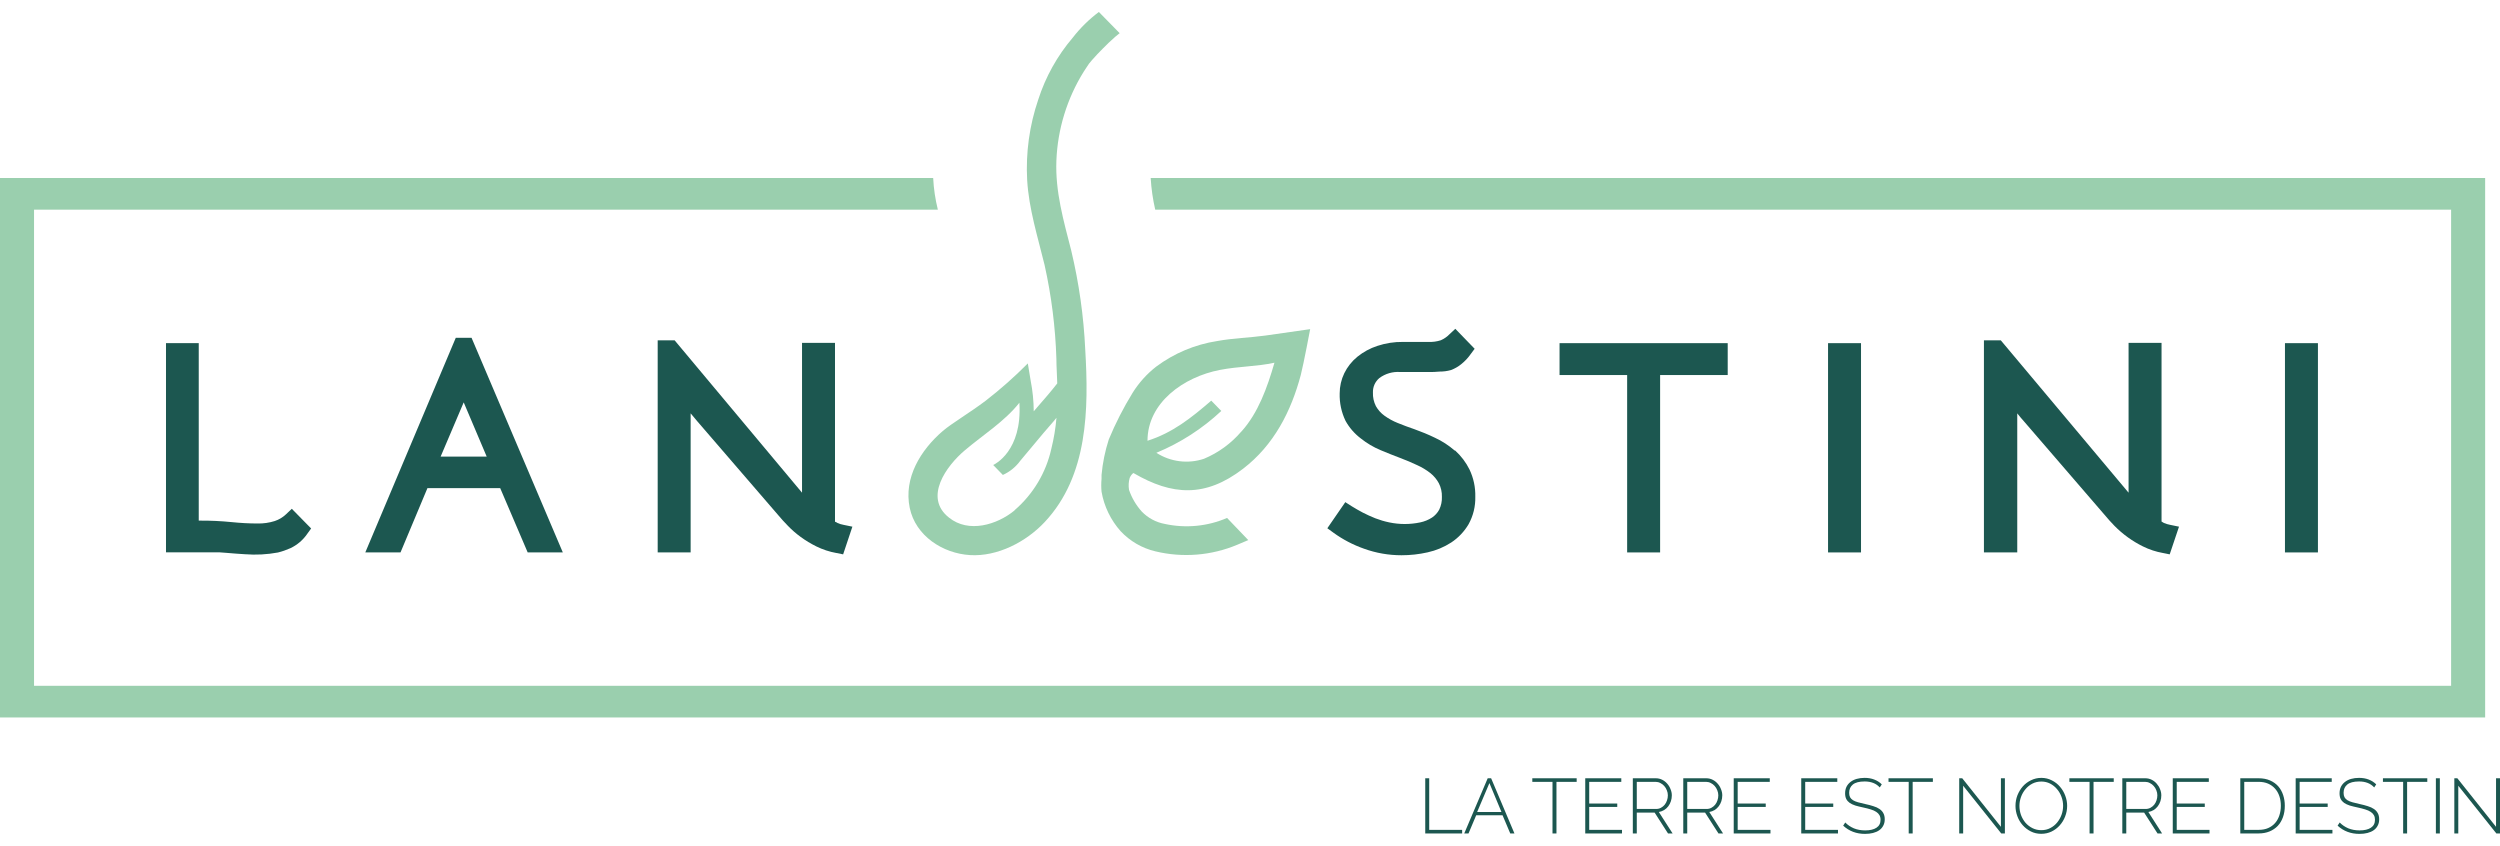 <svg width="133" height="45" viewBox="0 0 133 45" fill="none" xmlns="http://www.w3.org/2000/svg">
<g clip-path="url(#clip0_302_1337)">
<path d="M24.247 17.972L19.434 29.389H21.307L22.739 25.97H26.611L28.073 29.389H29.942L25.087 17.972H24.247ZM23.441 24.292L24.669 21.406L25.893 24.292H23.441Z" fill="#1C5750"/>
<path d="M44.541 27.808L44.422 27.754V18.24H42.668V26.211L35.891 18.106H34.989V29.389H36.742V21.99C36.865 22.143 36.984 22.285 37.092 22.408L41.394 27.397C41.551 27.589 41.731 27.781 41.92 27.977C42.127 28.192 42.353 28.388 42.595 28.564C42.856 28.755 43.134 28.923 43.424 29.067C43.763 29.234 44.123 29.353 44.495 29.42L44.855 29.492L45.347 28.019L44.882 27.923C44.765 27.902 44.65 27.867 44.541 27.819" fill="#1C5750"/>
<path d="M77.384 23.966C77.069 23.691 76.716 23.462 76.336 23.287C75.985 23.118 75.625 22.968 75.258 22.838C74.951 22.734 74.644 22.619 74.352 22.5C74.105 22.401 73.87 22.272 73.654 22.116C73.466 21.982 73.311 21.807 73.197 21.606C73.084 21.381 73.03 21.132 73.04 20.881C73.035 20.735 73.063 20.59 73.122 20.457C73.181 20.325 73.27 20.207 73.381 20.113C73.701 19.876 74.094 19.762 74.49 19.791C74.775 19.791 75.051 19.791 75.316 19.791C75.58 19.791 75.818 19.791 75.995 19.791C76.171 19.791 76.406 19.791 76.59 19.768C76.793 19.769 76.996 19.742 77.192 19.687C77.391 19.612 77.576 19.506 77.741 19.372C77.932 19.219 78.1 19.039 78.24 18.839L78.451 18.555L77.422 17.492L77.119 17.776C76.986 17.914 76.827 18.025 76.651 18.102C76.439 18.17 76.217 18.2 75.995 18.19C75.857 18.19 75.68 18.19 75.454 18.19C75.227 18.19 74.947 18.19 74.64 18.19C74.177 18.184 73.717 18.256 73.278 18.401C72.891 18.527 72.531 18.722 72.215 18.977C71.921 19.216 71.682 19.516 71.516 19.856C71.355 20.19 71.271 20.556 71.271 20.927C71.256 21.432 71.363 21.933 71.582 22.389C71.784 22.754 72.062 23.073 72.395 23.325C72.712 23.578 73.062 23.786 73.435 23.943C73.784 24.089 74.134 24.231 74.483 24.361C74.832 24.492 75.097 24.607 75.392 24.745C75.644 24.858 75.882 25.001 76.099 25.171C76.282 25.319 76.435 25.501 76.547 25.709C76.662 25.933 76.717 26.182 76.709 26.434C76.718 26.669 76.669 26.902 76.567 27.113C76.475 27.283 76.343 27.428 76.183 27.535C75.991 27.659 75.777 27.746 75.553 27.792C75.012 27.906 74.453 27.906 73.911 27.792C73.658 27.74 73.411 27.667 73.17 27.574C72.94 27.483 72.715 27.38 72.495 27.267C72.288 27.155 72.088 27.044 71.912 26.933L71.57 26.714L70.614 28.103L70.941 28.341C71.437 28.7 71.982 28.986 72.56 29.189C73.201 29.422 73.878 29.54 74.559 29.539C75.027 29.54 75.493 29.488 75.949 29.385C76.397 29.287 76.823 29.109 77.208 28.859C77.585 28.61 77.9 28.278 78.129 27.888C78.376 27.442 78.499 26.937 78.486 26.426C78.498 25.927 78.393 25.431 78.178 24.979C77.989 24.596 77.728 24.253 77.411 23.966" fill="#1C5750"/>
<path d="M82.968 19.952H86.564V29.389H88.318V19.952H91.914V18.256H82.968V19.952Z" fill="#1C5750"/>
<path d="M99.006 18.256H97.252V29.389H99.006V18.256Z" fill="#1C5750"/>
<path d="M115.098 27.808L114.994 27.746V18.24H113.24V26.211L106.443 18.106H105.545V29.389H107.318V21.99C107.441 22.147 107.556 22.285 107.668 22.408L111.97 27.397C112.127 27.589 112.304 27.781 112.492 27.977C112.93 28.422 113.44 28.79 114 29.067C114.338 29.235 114.699 29.354 115.071 29.42L115.428 29.492L115.923 28.019L115.458 27.923C115.341 27.902 115.226 27.867 115.117 27.819" fill="#1C5750"/>
<path d="M123.314 18.256H121.56V29.389H123.314V18.256Z" fill="#1C5750"/>
<path d="M15.524 27.067L15.213 27.363C15.042 27.524 14.838 27.646 14.614 27.72C14.321 27.812 14.015 27.856 13.708 27.85C13.252 27.85 12.787 27.823 12.331 27.777C11.763 27.72 11.193 27.693 10.623 27.697H10.573V18.256H8.831V29.385C8.831 29.385 11.64 29.385 11.69 29.385L12.1 29.416C12.415 29.447 12.753 29.466 13.033 29.485C13.619 29.531 14.209 29.5 14.787 29.393C15.015 29.336 15.237 29.259 15.451 29.163C15.814 28.992 16.124 28.727 16.349 28.395L16.552 28.115L15.524 27.067Z" fill="#1C5750"/>
<path d="M67.306 17.853C66.47 17.968 65.606 17.987 64.75 18.144C63.576 18.326 62.464 18.793 61.511 19.503C61.014 19.89 60.59 20.362 60.256 20.896C59.768 21.69 59.343 22.521 58.986 23.383C58.789 23.995 58.66 24.627 58.602 25.267C58.602 25.29 58.602 25.474 58.602 25.474C58.581 25.702 58.581 25.93 58.602 26.157C58.738 26.94 59.09 27.668 59.619 28.261C60.116 28.791 60.758 29.164 61.465 29.331C62.92 29.683 64.449 29.559 65.829 28.978L66.408 28.733L65.28 27.555C64.236 28.004 63.078 28.115 61.968 27.873C61.499 27.787 61.07 27.556 60.74 27.213C60.44 26.878 60.21 26.487 60.064 26.062C60.029 25.851 60.041 25.634 60.099 25.428C60.139 25.329 60.202 25.241 60.283 25.171H60.31C62.352 26.361 64.117 26.484 66.132 24.937C67.782 23.671 68.692 21.867 69.202 19.948C69.356 19.346 69.701 17.511 69.701 17.511L67.306 17.853ZM66.036 22.961C65.496 23.591 64.817 24.087 64.052 24.407C63.633 24.547 63.188 24.591 62.749 24.536C62.311 24.481 61.89 24.328 61.519 24.089C62.795 23.561 63.965 22.807 64.973 21.863L64.439 21.314C63.373 22.235 62.379 23.026 61.047 23.448C61.047 21.422 62.966 20.052 64.904 19.679C65.909 19.484 66.865 19.503 67.801 19.296C67.418 20.62 66.938 21.963 66.051 22.949" fill="#9ACFAE"/>
<path d="M58.46 0.637C57.938 1.028 57.471 1.488 57.071 2.003C56.248 2.968 55.624 4.088 55.236 5.296C54.767 6.671 54.566 8.124 54.645 9.575C54.734 11.11 55.206 12.595 55.57 14.092C55.936 15.731 56.146 17.402 56.2 19.081C56.2 19.518 56.238 19.96 56.246 20.397C55.908 20.835 55.513 21.28 55.183 21.663L54.995 21.882C54.992 21.34 54.938 20.799 54.834 20.267C54.807 20.071 54.68 19.334 54.68 19.334C53.977 20.043 53.228 20.706 52.439 21.318C51.602 21.951 50.624 22.527 50.155 22.93C48.985 23.936 48.064 25.417 48.398 27.021C48.709 28.51 50.155 29.443 51.606 29.531C53.057 29.619 54.58 28.84 55.582 27.769C57.885 25.309 57.923 21.763 57.735 18.601C57.653 16.825 57.403 15.061 56.99 13.332C56.584 11.739 56.135 10.2 56.2 8.542C56.266 6.869 56.766 5.241 57.651 3.818C57.693 3.749 57.735 3.684 57.781 3.619C57.827 3.553 57.904 3.438 57.938 3.384L58.084 3.208C58.268 2.993 58.468 2.79 58.664 2.59C58.859 2.39 59.101 2.156 59.335 1.953L59.566 1.765L58.46 0.637ZM53.974 27.155C53.038 27.923 51.529 28.376 50.489 27.539C49.119 26.465 50.351 24.784 51.326 23.959C52.301 23.133 53.444 22.423 54.231 21.426C54.392 24.001 52.907 24.707 52.838 24.738L53.352 25.267C53.726 25.098 54.049 24.833 54.289 24.5C55.881 22.611 55.486 23.053 55.881 22.611C55.993 22.489 56.096 22.358 56.204 22.228C56.157 22.783 56.066 23.333 55.931 23.874C55.649 25.147 54.962 26.294 53.974 27.144" fill="#9ACFAE"/>
<path d="M61.216 9.471C61.25 10.038 61.331 10.602 61.458 11.156H130.399V36.485H1.811V11.156H49.894C49.757 10.604 49.673 10.039 49.645 9.471H0V38.17H132.21V9.471H61.216Z" fill="#9ACFAE"/>
<path d="M75.823 44.339V41.404H76.034V44.148H77.786V44.339H75.823Z" fill="#1C5750"/>
<path d="M79.146 41.404H79.328L80.568 44.339H80.345L79.935 43.371H78.534L78.125 44.339H77.898L79.146 41.404ZM79.877 43.198L79.237 41.66L78.584 43.198H79.877Z" fill="#1C5750"/>
<path d="M83.879 41.594H82.804V44.339H82.593V41.594H81.519V41.404H83.879V41.594Z" fill="#1C5750"/>
<path d="M86.29 44.148V44.339H84.335V41.404H86.253V41.594H84.546V42.747H86.038V42.929H84.546V44.148H86.29Z" fill="#1C5750"/>
<path d="M86.866 44.339V41.404H88.085C88.209 41.404 88.323 41.43 88.428 41.483C88.533 41.535 88.622 41.605 88.697 41.693C88.774 41.779 88.833 41.877 88.874 41.987C88.919 42.094 88.941 42.203 88.941 42.313C88.941 42.421 88.924 42.526 88.891 42.627C88.858 42.727 88.811 42.816 88.751 42.896C88.69 42.976 88.617 43.042 88.531 43.095C88.446 43.147 88.352 43.181 88.25 43.198L88.982 44.339H88.738L88.027 43.231H87.077V44.339H86.866ZM87.077 43.037H88.106C88.199 43.037 88.285 43.016 88.362 42.975C88.439 42.933 88.505 42.88 88.56 42.813C88.615 42.745 88.657 42.667 88.684 42.582C88.715 42.494 88.73 42.404 88.73 42.313C88.73 42.22 88.712 42.13 88.676 42.045C88.643 41.957 88.596 41.879 88.536 41.813C88.478 41.747 88.409 41.695 88.329 41.656C88.252 41.615 88.168 41.594 88.077 41.594H87.077V43.037Z" fill="#1C5750"/>
<path d="M89.55 44.339V41.404H90.769C90.893 41.404 91.007 41.43 91.112 41.483C91.217 41.535 91.306 41.605 91.381 41.693C91.458 41.779 91.517 41.877 91.558 41.987C91.603 42.094 91.625 42.203 91.625 42.313C91.625 42.421 91.608 42.526 91.575 42.627C91.542 42.727 91.495 42.816 91.434 42.896C91.374 42.976 91.301 43.042 91.216 43.095C91.13 43.147 91.036 43.181 90.934 43.198L91.666 44.339H91.422L90.711 43.231H89.761V44.339H89.55ZM89.761 43.037H90.79C90.883 43.037 90.969 43.016 91.046 42.975C91.123 42.933 91.189 42.88 91.244 42.813C91.299 42.745 91.341 42.667 91.368 42.582C91.399 42.494 91.414 42.404 91.414 42.313C91.414 42.22 91.396 42.13 91.36 42.045C91.327 41.957 91.28 41.879 91.22 41.813C91.162 41.747 91.093 41.695 91.013 41.656C90.936 41.615 90.852 41.594 90.761 41.594H89.761V43.037Z" fill="#1C5750"/>
<path d="M94.189 44.148V44.339H92.234V41.404H94.152V41.594H92.445V42.747H93.937V42.929H92.445V44.148H94.189Z" fill="#1C5750"/>
<path d="M97.781 44.148V44.339H95.826V41.404H97.744V41.594H96.037V42.747H97.529V42.929H96.037V44.148H97.781Z" fill="#1C5750"/>
<path d="M100.003 41.892C99.813 41.68 99.544 41.574 99.197 41.574C98.911 41.574 98.701 41.629 98.569 41.739C98.44 41.846 98.375 41.992 98.375 42.177C98.375 42.271 98.391 42.349 98.424 42.413C98.457 42.473 98.508 42.526 98.577 42.57C98.649 42.614 98.739 42.651 98.846 42.681C98.954 42.712 99.083 42.743 99.234 42.776C99.392 42.809 99.534 42.847 99.66 42.888C99.79 42.926 99.899 42.976 99.987 43.037C100.078 43.097 100.147 43.172 100.193 43.26C100.243 43.348 100.268 43.457 100.268 43.586C100.268 43.716 100.242 43.829 100.189 43.925C100.14 44.022 100.068 44.103 99.974 44.169C99.883 44.233 99.773 44.281 99.644 44.314C99.517 44.347 99.375 44.363 99.218 44.363C98.761 44.363 98.374 44.217 98.057 43.925L98.168 43.756C98.292 43.885 98.444 43.989 98.623 44.066C98.802 44.14 99.003 44.177 99.226 44.177C99.483 44.177 99.682 44.131 99.826 44.037C99.972 43.943 100.045 43.801 100.045 43.611C100.045 43.515 100.025 43.434 99.987 43.367C99.948 43.298 99.89 43.239 99.813 43.19C99.739 43.14 99.644 43.097 99.528 43.062C99.412 43.026 99.277 42.991 99.123 42.958C98.966 42.925 98.827 42.891 98.706 42.855C98.587 42.816 98.486 42.769 98.404 42.714C98.324 42.656 98.263 42.588 98.222 42.508C98.181 42.428 98.16 42.327 98.16 42.206C98.16 42.074 98.185 41.957 98.234 41.855C98.287 41.753 98.358 41.667 98.449 41.598C98.54 41.527 98.649 41.473 98.776 41.437C98.903 41.401 99.043 41.383 99.197 41.383C99.387 41.383 99.557 41.412 99.706 41.47C99.855 41.525 99.99 41.611 100.111 41.727L100.003 41.892Z" fill="#1C5750"/>
<path d="M102.829 41.594H101.754V44.339H101.543V41.594H100.469V41.404H102.829V41.594Z" fill="#1C5750"/>
<path d="M104.44 41.801V44.339H104.23V41.404H104.391L106.449 43.987V41.404H106.66V44.339H106.466L104.44 41.801Z" fill="#1C5750"/>
<path d="M108.596 44.359C108.392 44.359 108.206 44.317 108.038 44.231C107.87 44.146 107.725 44.034 107.604 43.896C107.483 43.759 107.389 43.6 107.323 43.421C107.257 43.242 107.224 43.059 107.224 42.871C107.224 42.676 107.258 42.488 107.327 42.309C107.399 42.13 107.495 41.972 107.616 41.834C107.74 41.696 107.886 41.587 108.054 41.508C108.222 41.425 108.404 41.383 108.6 41.383C108.804 41.383 108.99 41.428 109.158 41.516C109.329 41.601 109.473 41.714 109.592 41.855C109.713 41.995 109.807 42.155 109.873 42.334C109.939 42.51 109.972 42.69 109.972 42.871C109.972 43.07 109.936 43.258 109.865 43.438C109.796 43.617 109.699 43.775 109.575 43.913C109.454 44.048 109.309 44.157 109.141 44.239C108.973 44.319 108.791 44.359 108.596 44.359ZM107.434 42.871C107.434 43.039 107.462 43.202 107.517 43.359C107.575 43.513 107.655 43.651 107.757 43.772C107.862 43.891 107.986 43.986 108.129 44.058C108.272 44.129 108.429 44.165 108.6 44.165C108.776 44.165 108.935 44.128 109.075 44.053C109.219 43.979 109.34 43.881 109.439 43.76C109.541 43.636 109.619 43.497 109.675 43.343C109.73 43.188 109.757 43.031 109.757 42.871C109.757 42.703 109.728 42.542 109.67 42.388C109.613 42.231 109.531 42.093 109.427 41.974C109.325 41.853 109.203 41.757 109.063 41.685C108.922 41.614 108.768 41.578 108.6 41.578C108.424 41.578 108.264 41.615 108.121 41.689C107.977 41.764 107.855 41.863 107.753 41.987C107.651 42.108 107.572 42.246 107.517 42.4C107.462 42.554 107.434 42.712 107.434 42.871Z" fill="#1C5750"/>
<path d="M112.451 41.594H111.376V44.339H111.165V41.594H110.091V41.404H112.451V41.594Z" fill="#1C5750"/>
<path d="M112.907 44.339V41.404H114.127C114.251 41.404 114.365 41.43 114.47 41.483C114.574 41.535 114.664 41.605 114.738 41.693C114.815 41.779 114.875 41.877 114.916 41.987C114.96 42.094 114.982 42.203 114.982 42.313C114.982 42.421 114.966 42.526 114.933 42.627C114.899 42.727 114.853 42.816 114.792 42.896C114.731 42.976 114.658 43.042 114.573 43.095C114.488 43.147 114.394 43.181 114.292 43.198L115.023 44.339H114.78L114.069 43.231H113.118V44.339H112.907ZM113.118 43.037H114.147C114.241 43.037 114.326 43.016 114.404 42.975C114.481 42.933 114.547 42.88 114.602 42.813C114.657 42.745 114.698 42.667 114.726 42.582C114.756 42.494 114.771 42.404 114.771 42.313C114.771 42.22 114.753 42.13 114.718 42.045C114.685 41.957 114.638 41.879 114.577 41.813C114.519 41.747 114.45 41.695 114.37 41.656C114.293 41.615 114.209 41.594 114.118 41.594H113.118V43.037Z" fill="#1C5750"/>
<path d="M117.546 44.148V44.339H115.591V41.404H117.509V41.594H115.802V42.747H117.294V42.929H115.802V44.148H117.546Z" fill="#1C5750"/>
<path d="M119.184 44.339V41.404H120.159C120.39 41.404 120.593 41.443 120.767 41.52C120.943 41.597 121.089 41.702 121.205 41.834C121.32 41.966 121.407 42.122 121.465 42.301C121.523 42.477 121.552 42.666 121.552 42.867C121.552 43.09 121.519 43.293 121.453 43.475C121.389 43.654 121.297 43.808 121.176 43.938C121.055 44.064 120.907 44.164 120.734 44.235C120.563 44.304 120.371 44.339 120.159 44.339H119.184ZM121.341 42.867C121.341 42.683 121.315 42.513 121.263 42.359C121.21 42.202 121.133 42.067 121.031 41.954C120.932 41.841 120.809 41.753 120.663 41.689C120.517 41.626 120.349 41.594 120.159 41.594H119.394V44.148H120.159C120.352 44.148 120.521 44.117 120.667 44.053C120.816 43.987 120.94 43.896 121.039 43.781C121.139 43.665 121.213 43.53 121.263 43.376C121.315 43.218 121.341 43.049 121.341 42.867Z" fill="#1C5750"/>
<path d="M124.085 44.148V44.339H122.13V41.404H124.048V41.594H122.341V42.747H123.833V42.929H122.341V44.148H124.085Z" fill="#1C5750"/>
<path d="M126.307 41.892C126.117 41.68 125.848 41.574 125.501 41.574C125.215 41.574 125.005 41.629 124.873 41.739C124.743 41.846 124.679 41.992 124.679 42.177C124.679 42.271 124.695 42.349 124.728 42.413C124.761 42.473 124.812 42.526 124.881 42.57C124.953 42.614 125.042 42.651 125.15 42.681C125.257 42.712 125.387 42.743 125.538 42.776C125.695 42.809 125.837 42.847 125.964 42.888C126.094 42.926 126.202 42.976 126.291 43.037C126.382 43.097 126.45 43.172 126.497 43.26C126.547 43.348 126.572 43.457 126.572 43.586C126.572 43.716 126.546 43.829 126.493 43.925C126.444 44.022 126.372 44.103 126.278 44.169C126.187 44.233 126.077 44.281 125.948 44.314C125.821 44.347 125.679 44.363 125.522 44.363C125.064 44.363 124.677 44.217 124.36 43.925L124.472 43.756C124.596 43.885 124.748 43.989 124.927 44.066C125.106 44.14 125.307 44.177 125.53 44.177C125.786 44.177 125.986 44.131 126.129 44.037C126.275 43.943 126.349 43.801 126.349 43.611C126.349 43.515 126.329 43.434 126.291 43.367C126.252 43.298 126.194 43.239 126.117 43.19C126.043 43.14 125.948 43.097 125.832 43.062C125.716 43.026 125.581 42.991 125.427 42.958C125.27 42.925 125.131 42.891 125.009 42.855C124.891 42.816 124.79 42.769 124.708 42.714C124.628 42.656 124.567 42.588 124.526 42.508C124.484 42.428 124.464 42.327 124.464 42.206C124.464 42.074 124.489 41.957 124.538 41.855C124.591 41.753 124.662 41.667 124.753 41.598C124.844 41.527 124.953 41.473 125.08 41.437C125.206 41.401 125.347 41.383 125.501 41.383C125.691 41.383 125.861 41.412 126.01 41.47C126.158 41.525 126.293 41.611 126.415 41.727L126.307 41.892Z" fill="#1C5750"/>
<path d="M129.132 41.594H128.058V44.339H127.847V41.594H126.772V41.404H129.132V41.594Z" fill="#1C5750"/>
<path d="M129.589 44.339V41.404H129.8V44.339H129.589Z" fill="#1C5750"/>
<path d="M130.781 41.801V44.339H130.57V41.404H130.731L132.789 43.987V41.404H133V44.339H132.806L130.781 41.801Z" fill="#1C5750"/>
</g>
<defs>
<clipPath id="clip0_302_1337">
<rect width="133" height="43.727" fill="white" transform="translate(0 0.637)"/>
</clipPath>
</defs>
</svg>
